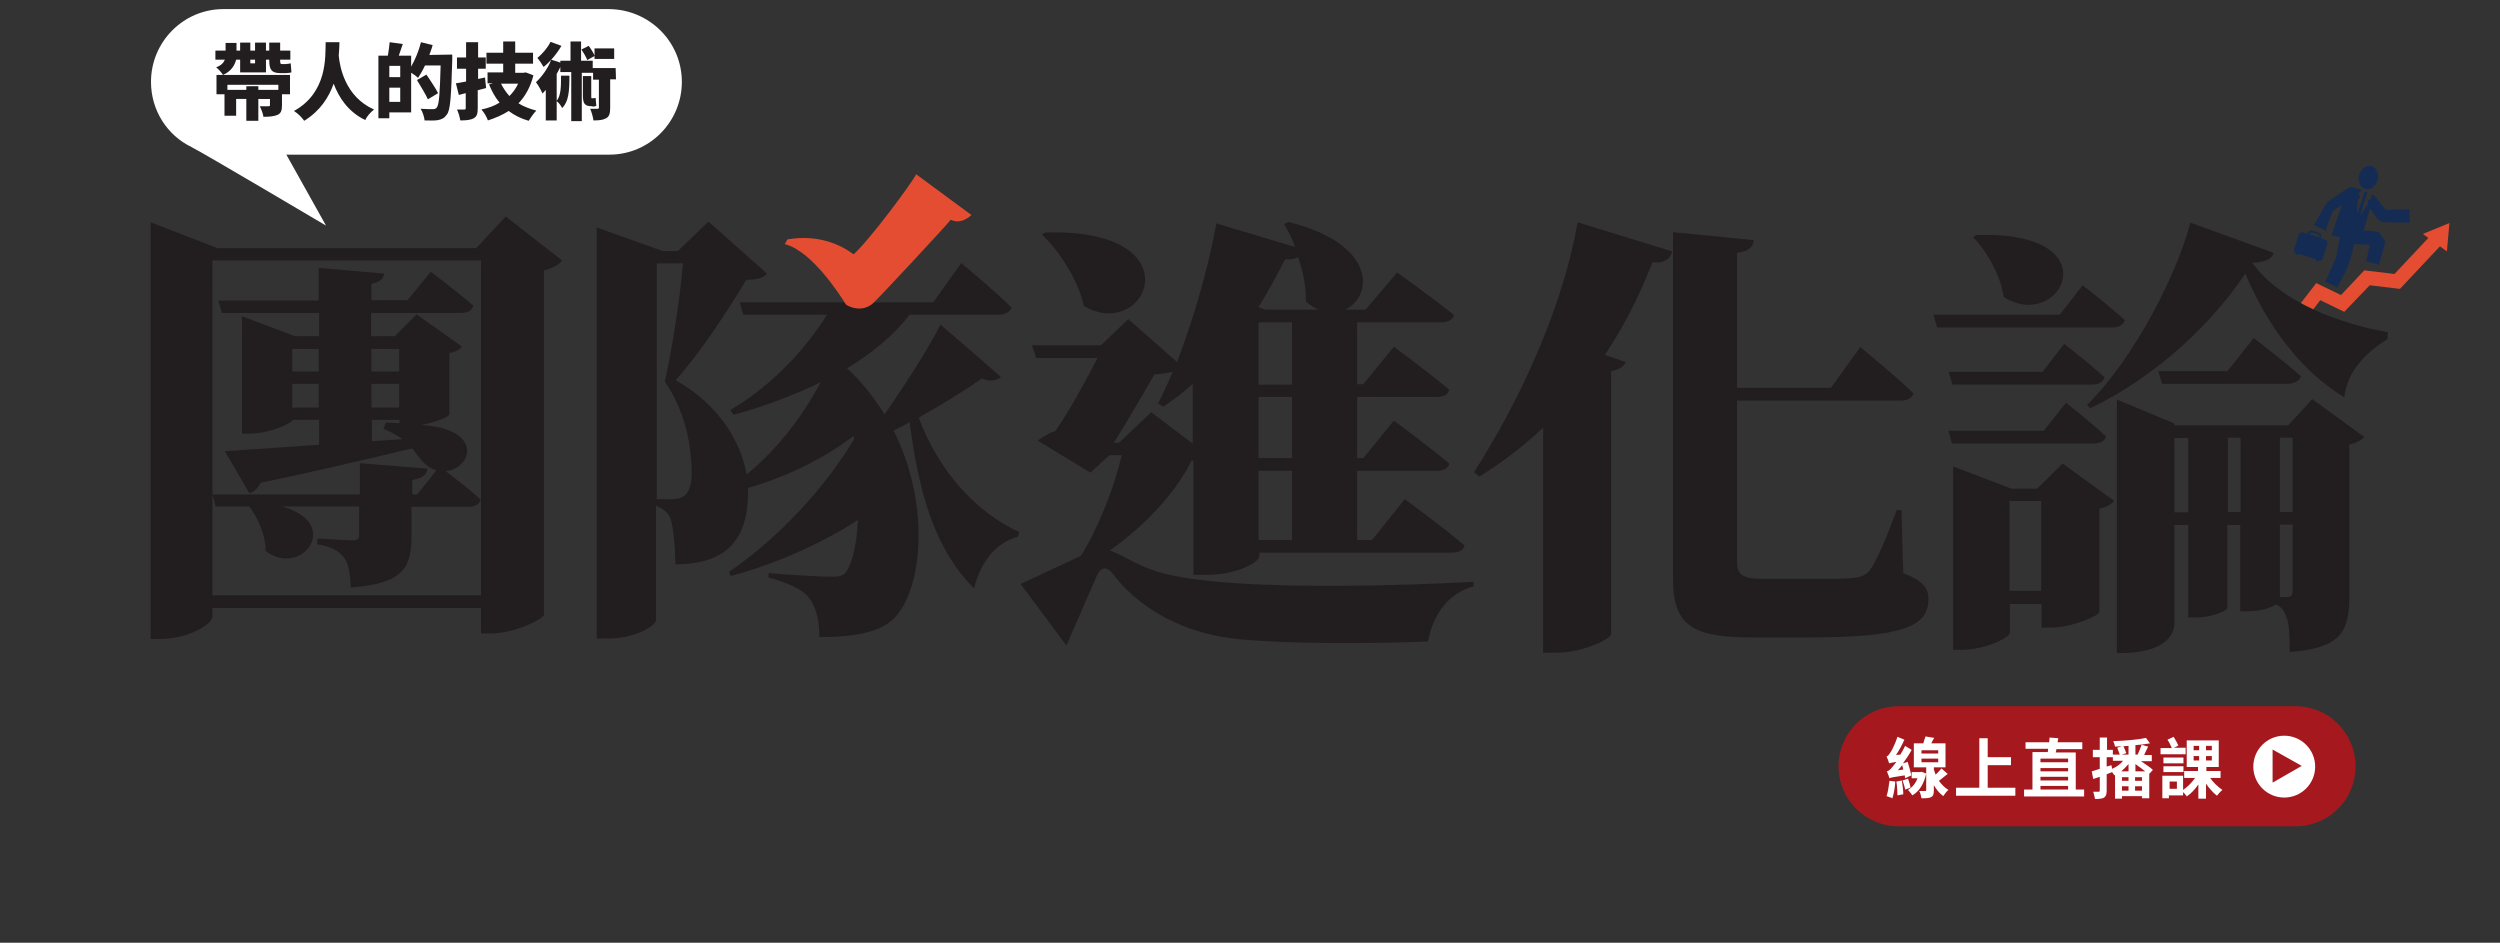 <?xml version="1.0" encoding="utf-8"?>
<!-- Generator: Adobe Illustrator 25.4.1, SVG Export Plug-In . SVG Version: 6.00 Build 0)  -->
<svg version="1.1" id="圖層_1" xmlns="http://www.w3.org/2000/svg" xmlns:xlink="http://www.w3.org/1999/xlink" x="0px" y="0px"
	 viewBox="0 0 687.1 259.1" style="enable-background:new 0 0 687.1 259.1;" xml:space="preserve">
<rect x="0" y="0" width="687.1" height="259.1" fill="#333333" stroke="none"/>
<style type="text/css">
	.st0{fill:#142C53;}
	.st1{fill:#E44D31;}
	.st2{fill:#A5191E;}
	.st3{fill:#FFFFFF;}
	.st4{fill:#221E1F;}
</style>
<g>
	<path class="st0" d="M650.2,52c1.4,0.3,2.9-0.9,3.3-2.7c0.4-1.8-0.5-3.4-1.9-3.7c-1.4-0.3-2.9,0.9-3.3,2.7
		C648,50.1,648.8,51.7,650.2,52z"/>
	<path class="st0" d="M641,58.2l2.7-2c-1,2.7-1.9,5.5-2.9,8.3v0.1c0.7,0.2,1.5,0.5,2.3,0.7c-0.4,1.9-0.8,4-1,5.3l-3,6.8l3.3,1.6
		c1.1-2.5,3-5,3.9-8.9c0.3-1.1,0.5-2.2,0.7-3l4.3,0.2l-0.2,1l-0.8,3.5l3.5,1c0.4-1.2,0.7-2.6,1.2-4.1l0.6-2.3l-1.8-2.7l0,0h-0.1
		h-0.3l-0.6-0.1l-1.1-0.1c-0.7-0.1-1.4-0.1-2.1-0.1c0.6-2,1.2-4,1.8-6.1l0.9,1.3l0.9,1.3l0.2,0.3l1.5,0.9l0,0h0.1h0.1h0.8l6.4,0.1
		c0-1.3,0-2.4-0.1-3.7l-6.4,0.2h-0.1l-0.8-1l-1.9-2.5c-0.3-0.4-0.7-0.5-1.3-0.7c-0.1,0-0.1-0.1-0.2-0.1l0.3,1.2l-1,0.4V56l-2.1,3.3
		l1.5-5.2l0.2-0.1l0.2-1.2l-0.6-0.2l-0.5,1.1l0.1,0.2l-1.8,5l0.2-3.9l0.7-0.9l-0.5-0.9l1-1c-0.7-0.2-1.4-0.4-2.1-0.6
		c-0.9-0.2-1.3-0.3-1.8,0.1l-5.5,3.7c-2.2,3.1-2.4,4.2-3.8,6.4c1.1,0.6,2.2,1.2,3.3,1.7C639.4,61.8,641,58.9,641,58.2z"/>
	<path class="st0" d="M631.6,70c0.1,0.1,0.2,0,0.3-0.1v-0.1l4.7,1.5v0.1c-0.1,0.1,0,0.2,0.1,0.3l0.4,0.1c0.1,0.1,0.3,0,0.3-0.1v-0.1
		c0.4,0.1,0.9-0.1,1-0.6l1.3-4c0.1-0.4-0.1-1-0.6-1.1l-1.2-0.4l0.1-0.1c0.2-0.7-0.1-1.3-0.8-1.5l-1.6-0.5c-0.7-0.2-1.3,0.1-1.5,0.8
		v0.1l-1.2-0.4c-0.4-0.1-1,0.1-1.1,0.6l-1.3,4c-0.1,0.4,0.1,0.9,0.5,1c0,0,0,0.1-0.1,0.1c-0.1,0.1,0,0.3,0.1,0.3L631.6,70z
		 M634.8,64.3c0.1-0.3,0.4-0.4,0.7-0.4l1.6,0.5c0.3,0.1,0.4,0.4,0.4,0.7l-0.1,0.1l-2.7-0.8L634.8,64.3z"/>
	<polygon class="st1" points="673.2,61.3 665.9,64.3 667.4,65.4 658.1,75.3 649.8,74.3 643.4,81.1 636.6,77.8 631.2,84.8 
		634.2,87.1 637.7,82.5 644.3,85.7 651.3,78.4 659.6,79.4 670.6,67.7 672.5,69.1 	"/>
</g>
<path class="st2" d="M630.9,227.1H521.8c-9.1,0-16.5-7.4-16.5-16.5l0,0c0-9.1,7.4-16.5,16.5-16.5h109.1c9.1,0,16.5,7.4,16.5,16.5
	l0,0C647.4,219.7,640.1,227.1,630.9,227.1z"/>
<g>
	<path class="st3" d="M187.4,22.5c0,11-8.9,20-19.9,20H78.7L89.6,62c0,0-34.3-20.3-37-21.6c-6.6-3.2-11.1-10-11.1-17.9l0,0
		c0-11,8.9-20,19.9-20h106C178.5,2.6,187.4,11.5,187.4,22.5L187.4,22.5z"/>
	<g>
		<g>
			<path class="st4" d="M64.9,16.4c-0.4,1.6-1.4,3.2-3.6,4.2c-0.4-0.6-1.2-1.6-1.9-2.1c1.4-0.5,2.1-1.3,2.4-2.1h-2.6v-2.5H62v-2.1h3
				v2.1h1v-2.2h2.8v2.2h1.3v-2.2h3v2.2H74v-2.2h3v2.2h2.8v2.5H77v0.3c0,0.7,0.1,0.9,0.4,0.9h1.1c0.4,0,1-0.1,1.4-0.2
				c0.1,0.8,0.1,1.8,0.2,2.5c-0.4,0.1-1,0.2-1.6,0.2h-1.4c-2.5,0-3.1-1-3.1-3.5v-0.2h-0.9v3.5H66v-3.5L64.9,16.4L64.9,16.4z
				 M79.7,20.6v5.3h-2.2V29c0,1.4-0.3,2.2-1.3,2.6s-2.2,0.5-3.8,0.5c-0.1-0.9-0.6-2.1-1-2.9c0.8,0,2.1,0,2.4,0s0.4-0.1,0.4-0.3v-1.7
				H71v6h-3.3v-6h-2.8v4.6h-3.2v-5.9h-2.2v-5.3L79.7,20.6L79.7,20.6z M62.5,23.3v1.4h5.2v-1H71v1h5.5v-1.4H62.5z M68.8,16.4v1h1.3
				v-1H68.8z"/>
			<path class="st4" d="M93.3,11.5c0,1.1-0.1,2.4-0.2,3.8c0.3,3.2,1.8,11.3,9.7,14.8c-1,0.8-2,1.9-2.4,2.9c-4.8-2.3-7.3-6.3-8.7-10
				c-1.3,3.7-3.7,7.5-8.1,10.2c-0.6-0.9-1.7-2-2.8-2.7c9.2-5.1,8.6-14.8,8.7-18.9h3.8V11.5z"/>
			<path class="st4" d="M124.3,15c0,0,0,1,0,1.4c-0.3,10.1-0.5,13.9-1.5,15.1c-0.7,1-1.4,1.3-2.4,1.5c-0.9,0.2-2.3,0.1-3.7,0.1
				c-0.1-0.9-0.5-2.3-1.1-3.2c1.5,0.1,2.8,0.1,3.4,0.1c0.5,0,0.7-0.1,1-0.4c0.7-0.7,0.9-4.1,1.1-11.6h-4.3c-0.6,1.3-1.3,2.5-1.9,3.4
				c-0.4-0.4-1.2-1-1.9-1.4v10.9h-6v1.6h-3V15.3h2.6c0.2-1.2,0.4-2.6,0.5-3.7l3.6,0.5c-0.4,1.1-0.8,2.3-1.1,3.2h3.4v3
				c1.1-1.9,2.1-4.3,2.7-6.7l3.2,0.8c-0.2,0.9-0.6,1.8-0.9,2.7L124.3,15L124.3,15z M110,18.1h-3v3.1h3V18.1z M110,28v-3.9h-3V28H110
				z M117.6,27.3c-0.6-1.4-2-3.6-3-5.3l2.6-1.5c1,1.5,2.5,3.7,3.2,5.1L117.6,27.3z"/>
			<path class="st4" d="M133.6,24.2c-0.8,0.2-1.5,0.4-2.3,0.6v4.9c0,1.5-0.2,2.3-1.1,2.8c-0.9,0.5-2.1,0.6-3.7,0.6
				c-0.1-0.8-0.5-2.2-0.9-3c0.8,0,1.7,0,2,0s0.4-0.1,0.4-0.4v-4.1l-1.9,0.5l-0.8-3.2c0.8-0.1,1.7-0.3,2.8-0.5v-3.5h-2.5v-3.1h2.5
				v-4.2h3.3v4.2h2.1v3.1h-2.1v2.8l1.9-0.4L133.6,24.2z M146.6,20.7c-0.8,3.2-2.2,5.7-4.1,7.7c1.4,0.9,3.1,1.5,4.9,2
				c-0.7,0.7-1.6,2-2.1,2.8c-2.1-0.6-3.9-1.5-5.5-2.7c-1.7,1.1-3.6,1.9-5.7,2.6c-0.3-0.9-1.1-2.3-1.8-3c1.9-0.4,3.6-1,5-1.9
				c-1.2-1.4-2.1-3.1-2.9-5l1.1-0.3H134v-3h4.3v-2.4h-4.6v-3h4.6v-3.1h3.3v3.1h4.9v3h-4.9V20h2.3l0.6-0.1L146.6,20.7z M137.7,23
				c0.6,1.2,1.4,2.4,2.3,3.4c1-1,1.8-2.1,2.4-3.4H137.7z"/>
			<path class="st4" d="M169.3,21.8h-1.6v7.8c0,1.5-0.2,2.4-1.1,2.9c-0.9,0.5-2,0.6-3.5,0.6c-0.1-0.9-0.5-2.3-0.9-3.2
				c0.8,0,1.7,0,2,0s0.4-0.1,0.4-0.3v-7.7H163V20h-3.1v13.3H157V19.8h-3v-1.4c-0.3,0.6-0.6,1.3-1,1.9v7.4c1.1-1.4,1.2-3.4,1.2-6.9
				h2.3c0,4.3-0.2,7.1-2,8.9c-0.3-0.6-0.9-1.5-1.5-1.9v5.3h-3v-8.4c-0.3,0.3-0.6,0.7-0.9,1c-0.3-0.7-1.2-2.4-1.8-3.1
				c1.6-1.5,3.3-3.8,4.2-6.2l2.5,0.8v-0.5h2.8v-5.3h2.9v5.3h3.2v2h6.3L169.3,21.8L169.3,21.8z M154.3,12.6c-1.2,2.1-3.1,4.4-4.9,5.8
				c-0.4-0.7-1.2-1.9-1.7-2.5c1.4-1.1,2.9-2.9,3.6-4.4L154.3,12.6z M161.4,16.5c-0.3-0.8-1-2-1.6-2.9l2-1c0.6,0.8,1.3,1.9,1.6,2.7
				v-2h5.4v2.9h-5.4v-0.8L161.4,16.5z M162.7,29.2c-2.1,0-2.5-0.8-2.5-3.1v-5.2h2.3v5.3c0,0.6,0,0.8,0.1,0.8h0.3
				c0.2,0,0.5,0,0.8-0.1c0.1,0.6,0.1,1.7,0.2,2.2c-0.3,0.1-0.6,0.2-1,0.2C162.9,29.2,162.7,29.2,162.7,29.2z"/>
		</g>
	</g>
</g>
<g>
	<path class="st4" d="M139,59.5l-8.1,8.7H59.8l-18.4-7.1v114.5h2.9c7.3,0,14.1-4,14.1-6.2v-2.3h73.8v7h2.8c6.3,0,14.2-3.9,14.5-5.1
		V74.3c2.5-0.6,4.2-1.6,5-2.7L139,59.5z M132.2,163.6H58.4v-27.5l0.9,3.1h9.2c2.4,3.1,4.5,7.8,4.5,12.2c9.9,7.6,21.3-7.6,4.5-12.2
		h21.2v7.7c0,1.2-0.4,1.6-1.8,1.6c-1.8,0-9.7-0.5-9.7-0.5v1.6c4.5,0.7,6.2,2.2,7.4,3.7c1.3,1.8,1.6,4.5,1.8,8.2
		c14.7-1.2,16.7-5.5,16.7-14.5v-7.7h15.7c1.6,0,2.9-0.6,3.3-2c-2.9-2.7-7.2-6-9.6-7.8c7.2-0.7,10.6-11.6-6.7-12.7
		c3.8-0.7,7.6-2.2,7.7-2.9V97c1.8-0.2,3-1.1,3.5-1.7l-12.5-8.9l-6,6H102V86h24.7c1.8,0,3-0.6,3.4-2c-4.5-3.9-11.7-9.3-11.7-9.3
		l-6.4,7.8h-9.9V78c2.5-0.5,3.3-1.5,3.5-2.8l-18-1.6v9H60l1,3.4h26.7v6.4H81l-14.5-5.5v32.3h1.9c5.4,0,11.5-2.6,12-3.8h7.3v7.3h14.5
		v-7.3h7.6v0.9c-1.1-0.1-2.4-0.1-3.8-0.1l-0.6,1.7c2.4,0.9,4.4,2.2,5.9,3.3c2.9,2.1,4.2,6.7,8.6,8.1l-5.2,6.6h-1.4v-4
		c2.6-0.4,3.9-1.2,4.2-3.1l-18.6-1.5v8.6H58.4V71.6h73.8L132.2,163.6L132.2,163.6z M102.1,102.1v-6.2h7.6v6.2H102.1z M109.7,105.5
		v6.5h-7.6v-6.5H109.7z M80.3,102.1v-6.2h7.3v6.2H80.3z M87.6,105.5v6.5h-7.3v-6.5H87.6z"/>
	<path class="st4" d="M275.1,103.6c-0.9,0.9-2.8,1.5-5.2,0.4c-3.8,2.7-10.3,6.8-17.4,10.8c5.4,14.5,15.7,26,27.6,31.4l-0.3,1.3
		c-5.7,1.5-10.1,6.4-12.1,14.2c-10.3-10.3-15-24.8-17.7-45.7c-1.4,0.9-2.9,1.6-4.4,2.3c9.7,19.3,8.3,41.8,0.9,50.8
		c-3.6,4.5-11.1,6-21.3,6c0-5-1.1-8.7-3-11c-1.6-2-5.5-3.9-11-5.4v-1.2c5.5,0.5,14.2,1,17.6,1c1.6,0,3.1-0.2,3.9-1.5
		c1.6-2.6,2.8-7.6,3.1-14.1c-9.6,6.2-21.9,11.9-34.9,15.4l-0.6-1.1c13.8-9.4,26.2-22.9,34.4-36.4l-0.1-1c-7.8,6-17.9,11.1-29,14.3v1
		c0,12.1-4.9,20-20,20c0-4.5-0.5-11-1.6-13.2c-0.6-1.1-1.9-2.2-3.7-2.9v31.5c0,1.1-5,5-13.3,5h-3v-113l18.1,6.5h4.2l8.4-8.1
		l16.1,14.3c-1,1.2-2.6,1.7-5.7,1.7c-4.5,7.6-12.5,19.9-19.4,27.6c11.7,6.6,17.9,16.7,19.5,25.9c8.6-7.1,15.5-16.1,20.3-25.3
		c-7.3,3.5-15.4,6.6-23.9,8.9l-0.9-1.3c11.3-6.6,20.6-16.6,26.6-26.2h-23l-1-3.4h53.2l7.7-10.8c0,0,8.8,7.3,13.8,12.2
		c-0.4,1.3-1.8,2-3.5,2H250c-4.3,5.6-10.2,10.5-17.2,14.7c4.2,3.9,7.5,8.2,10.3,12.7c6-8.6,12.5-18.9,15.4-24.7L275.1,103.6z
		 M185.3,137.1c1.1,0,1.8-0.2,2.5-0.6c1.4-1,2.3-2.9,2.3-6.2c0-8.3-2-17.8-7.4-25.4c1.9-8.2,4.2-22.7,5-32.5h-7.2v64.8h4.8V137.1z"
		/>
	<path class="st4" d="M297.9,84.1c17.4,10.2,31-21.5-10.7-20.2l-0.8,0.6C291.3,69.2,296.3,76.9,297.9,84.1z"/>
	<path class="st4" d="M301.6,98.5c-3,5.8-7.6,14.3-11.5,19.9c-1.8,0.7-3.6,1.7-4.9,2.7l14.5,8.8l5.2-4.8h3.4
		c-2.1,9.1-6.6,20.4-11.6,28.3c2.6,1.6,8.4-2.1,8.3-2.1c9.9-7,18.1-15.9,22.5-24.7h0.5V158h3.4c9.3,0,14.7-3.8,14.7-5v-1.1h52.8
		c1.8,0,3.4-0.6,3.6-2c-6.1-5.2-16.4-12.7-16.4-12.7l-9,11.2H373v-19h21.7c1.9,0,3.4-0.6,3.6-2c-5.7-4.8-15.2-11.8-15.2-11.8
		l-8.4,10.3H373v-16.8h21.7c1.9,0,3.4-0.6,3.6-2c-5.7-4.8-15.2-11.8-15.2-11.8l-8.4,10.3H373v-17h23c1.8,0,3.2-0.6,3.6-2
		c-5.9-4.8-15.6-11.7-15.6-11.7l-8.7,10.2h-5.6c7.6-3.5,9-18-15.6-24.1l-1.2,0.6c1.2,1.9,2.2,4,3.1,6.3l-21.7-6.5
		c-2.3,12.9-6.5,26.8-10.8,38.1l-13.4-11.8l-7.5,7.2h-19l1.2,3.5h16.8V98.5z M355.1,148.4h-9.2v-19h9.2V148.4z M355.1,125.9h-9.2
		v-16.8h9.2V125.9z M355.1,105.7h-9.2V88.6h9.2V105.7z M353.2,71.3c1.6,0.1,2.8-0.2,3.6-0.6c1.3,3.8,2.2,8.2,2.1,12.2
		c1.2,1,2.3,1.7,3.5,2.2h-14.6l-1.9-0.7C348.4,80.4,350.8,75.9,353.2,71.3z M317.3,102.9c1.9-0.1,3.6-0.4,5-0.7
		c-1.3,3.1-2.7,6.1-4,8.7l1.4,0.9c2.8-1.9,5.6-4,8.1-6.3v16.4l-11.4-8.6l-8.9,8.4h-1.4C309.8,115.9,314.4,107.9,317.3,102.9z"/>
	<path class="st4" d="M427.4,100.8c-3.7,4.6-3.5,16.6-3.3,16.4v62.2h3.5c7.4,0,15-3.7,15.2-5.1V102c2.6-0.5,3.6-1.4,4-2.5l-6.1-2.1
		C436.6,96.4,430.3,97.2,427.4,100.8z"/>
	<path class="st4" d="M523.1,157.5l-0.5-17.3h-1.3c-3,8.1-5.7,14.3-7.6,16.8c-1.3,1.4-3,1.7-4.8,1.9c-2.3,0.2-6.2,0.2-10.6,0.2
		h-13.7c-5.3,0-7.2-1-7.2-4.6v-44.4h44.9c1.9,0,3.2-0.6,3.6-2c-5.3-5.1-14.6-12.7-14.6-12.7l-8.1,11.2h-25.8V69.5
		c3.4-0.4,4.5-1.9,4.6-3.5l-22.2-2.2v95.4c0,13.3,6.1,16,22.1,16h14.7c26.2,0,33.4-2.9,33.4-10.5
		C530.1,161.6,528.4,159.6,523.1,157.5z"/>
	<path class="st4" d="M578.8,119.9c-4.1-3.8-11-9.2-11-9.2l-6.1,7.7h-26.2l1,3.5h39C577.3,121.8,578.6,121.2,578.8,119.9z"/>
	<path class="st4" d="M543.2,64.6l-0.9,0.6c3.7,3.8,7.5,10.3,8.4,16.4C566.4,91.7,580.9,63.3,543.2,64.6z"/>
	<path class="st4" d="M535.6,102.2l1,3.5H575c1.7,0,3-0.6,3.4-2c-4.1-3.8-11.1-9.2-11.1-9.2l-5.9,7.7H535.6z"/>
	<path class="st4" d="M584,88c-4.4-4-11.6-9.6-11.6-9.6l-6.3,8.1h-34.7l1,3.5h48.3C582.3,90,583.6,89.3,584,88z"/>
	<path class="st4" d="M559.9,134.3h-7.1l-16-6.1v50.4h2.2c6.7,0,13.4-3.4,13.4-4.7V166h8.7v6.5h2.7c5.4,0,13-3.2,13.2-4.3v-28.4
		c2.1-0.4,3.5-1.4,4.1-2.1l-14.2-10.3L559.9,134.3z M561,162.4h-8.7v-24.7h8.7V162.4z"/>
	<path class="st4" d="M619,72.2c3.7-0.1,5.4-1.1,5.9-2.7L602,61.2c-3.7,14.1-15.2,37-28.4,50.1l0.9,0.9c18.2-8.7,33.6-23.5,42.6-37
		c5.8,13.9,15.1,26.7,27.2,34c0.8-6.5,4.9-11.7,11.9-16l0.1-1.9C643.2,89,626.8,83.1,619,72.2z"/>
	<path class="st4" d="M635.5,109.7l-6.6,7.2h-32.5l-0.8,3.5h5.8v20.4h-6.2v3.5h6.2v25.4h1.8c5.6,0,8.9-2.1,9-2.6v-22.8h3.5V168h1.9
		c3.9,0,6.6-1,8-1.9c1.7,0.9,2.3,2.1,2.8,3.5c0.8,1.9,0.9,5.2,0.9,9.6c14.6-1.1,16.4-6,16.4-15.8v-41.2c2.1-0.5,3.5-1.4,4.1-2.1
		L635.5,109.7z M615.8,140.7h-3.5v-20.4h3.5V140.7z M630.1,162.2c0,1.2-0.3,1.9-1.7,1.9h-1.8v-19.9h3.5V162.2z M630.1,140.7h-3.5
		v-20.4h3.5V140.7z"/>
	<path class="st4" d="M632.4,103.4c-4.9-4.3-13-10.5-13-10.5l-7.2,9.1h-19l1,3.5h34.7C630.8,105.3,632,104.7,632.4,103.4z"/>
	<path class="st4" d="M581.8,179.5v-69.7l15.8,6.6c0,0,0,51.8,0,55C597.6,174.6,594.8,179.7,581.8,179.5z"/>
	<path class="st4" d="M433.6,61.1l26,8c0,0-0.6,3.6-5.4,3c-2.2,4.7-12.9,37.3-47.6,58.9l-1.5-1.2C419.5,107.2,429.8,82.6,433.6,61.1
		z"/>
	<path class="st4" d="M280.5,160.5l12.6,16.9c0,0,7.6-17.4,8.2-18.8c0.6-1.4,2.1-4.2,4.8-0.6c2.7,3.7,13.4,16,35.7,17.8
		c22.3,1.8,50.7,0.5,50.7,0.5S394,164,405,161.2v-1.3c0,0-66.1,3.9-87.3-2.9c-8.4-2.7-12.7-7.8-17.7-5.6
		C294.5,154,280.5,160.5,280.5,160.5z"/>
	<path class="st1" d="M251.8,47.9c-1.1,2.3-12.9,18.2-17.2,22c-3.3-2.5-9.6-5.6-18.2-4.1l-0.7,1.3c7.7,1.9,15.8,15,16.8,16.6
		c1.2,0.8,2.5,1.1,3.7,1.1c1.6,0,3.1-0.7,4.1-1.8l0,0c1.7-1.6,19.8-21,21-22.6c2.1,1,4,0.2,5.7-1.3L251.8,47.9z"/>
	<path class="st4" d="M61.8,124l6.7,11.5c0,0,1.9-0.2,3.1-2.8c20.2-4.2,45.1-10.3,45.1-10.3l-0.5-2.1L61.8,124z"/>
</g>
<g>
	<g>
		<g>
			<path class="st3" d="M523.6,213.9c0-0.2-0.1-0.5-0.1-0.8c-3.3,0.5-3.9,0.6-4.2,0.8c-0.1-0.4-0.5-1.4-0.7-1.9
				c0.5-0.1,0.9-0.5,1.5-1.2c0.2-0.3,0.6-0.7,1.1-1.4c-1.3,0.2-1.7,0.3-2,0.4c-0.1-0.4-0.4-1.3-0.7-1.9c0.4-0.1,0.6-0.4,1-1
				c0.4-0.5,1.4-2.5,2-4.4l1.9,0.8c-0.6,1.4-1.5,3-2.3,4.2l1.2-0.1c0.5-0.8,0.9-1.6,1.3-2.4l1.8,1.1c-0.7,1.3-1.5,2.5-2.4,3.7
				l1.3-0.4c0.4,1.2,0.8,2.8,1,3.7L523.6,213.9z M520.9,214.8c-0.1,1.7-0.4,3.4-0.8,4.6c-0.3-0.2-1.2-0.4-1.6-0.6
				c0.4-1.1,0.6-2.7,0.8-4.2L520.9,214.8z M522.7,214.5c0.2,1.2,0.4,2.8,0.4,3.8l-1.6,0.3c0-1-0.1-2.6-0.3-3.8L522.7,214.5z
				 M523.1,211.5c-0.1-0.4-0.2-0.9-0.3-1.2c-0.4,0.5-0.8,1-1.2,1.4L523.1,211.5z M524.4,214c0.3,0.8,0.6,1.8,0.7,2.5l-1.5,0.5
				c-0.1-0.7-0.4-1.7-0.7-2.5L524.4,214z M529.4,212.6c-0.6,2.8-1.9,4.9-3.8,6c-0.3-0.4-0.8-1.1-1.2-1.5c1.1-0.6,2.1-1.8,2.6-3.2
				h-1.6v-1.7h2.4l0.3-0.1L529.4,212.6z M535.3,212.7c-0.8,0.6-1.6,1.3-2.4,1.9c0.7,1,1.6,1.9,2.6,2.5c-0.5,0.4-1.1,1.2-1.4,1.7
				c-1-0.7-1.9-1.8-2.6-3v1.5c0,1-0.2,1.5-0.8,1.8s-1.4,0.3-2.6,0.3c-0.1-0.6-0.3-1.4-0.6-2c0.7,0,1.4,0,1.6,0
				c0.2,0,0.3-0.1,0.3-0.3v-6.2H526v-6.6h2.6c0.2-0.6,0.4-1.4,0.6-1.9l2.4,0.4c-0.3,0.5-0.6,1-0.8,1.5h3.9v6.6h-3.2v0.6
				c0.2,0.5,0.3,1,0.5,1.4c0.6-0.6,1.2-1.2,1.6-1.7L535.3,212.7z M528.1,207.1h4.6v-0.9h-4.6V207.1z M528.1,209.5h4.6v-1h-4.6V209.5
				z"/>
			<path class="st3" d="M553.9,216.5v2.2h-16.3v-2.2h6.4v-13.6h2.3v5.2h6.4v2.2h-6.4v6.2L553.9,216.5L553.9,216.5z"/>
			<path class="st3" d="M572.8,217v1.9h-16.5V217h2.3v-10.3h4.2c0.1-0.3,0.1-0.6,0.1-0.9h-6.2V204h6.5c0-0.5,0.1-0.9,0.1-1.3
				l2.4,0.2c-0.1,0.3-0.1,0.7-0.2,1.1h6.8v1.9h-7.1c-0.1,0.3-0.1,0.6-0.2,0.9h5.5V217H572.8z M560.8,208.5v1h7.6v-1H560.8z
				 M568.4,211.1h-7.6v0.9h7.6V211.1z M560.8,214.5h7.6v-1h-7.6V214.5z M560.8,217h7.6v-1h-7.6V217z"/>
			<path class="st3" d="M590.7,212.7v6.7h-2v-0.6h-5.5v0.7h-1.9V213l-0.2,0.1c-0.2-0.3-0.4-0.6-0.6-0.9c-0.5,0.2-1,0.4-1.5,0.6v4.5
				c0,1-0.2,1.5-0.7,1.9c-0.5,0.3-1.3,0.4-2.5,0.4c-0.1-0.5-0.3-1.4-0.5-2c0.6,0,1.3,0,1.5,0s0.3-0.1,0.3-0.3v-3.8l-1.8,0.6
				l-0.4-2.1c0.6-0.2,1.4-0.4,2.2-0.7v-3.2h-1.9v-2h1.9v-3.4h2v3.4h1.6v2H579v2.6l1.3-0.4l0.2,1c1.2-0.5,2.3-1.3,3-2.2h-2.8v-1.7
				h1.9c-0.2-0.5-0.5-1.3-0.7-1.9l1.3-0.4c-0.6,0-1.3,0.1-1.9,0.1c-0.1-0.5-0.3-1.1-0.5-1.5c3.1-0.1,6.8-0.4,9-0.9l1.1,1.5
				c-1.2,0.2-2.5,0.4-4,0.5v2.6h0.6c0.4-0.8,0.8-1.9,1.1-2.7l1.8,0.5c-0.4,0.8-0.8,1.6-1.1,2.3h2.1v1.7h-3c1.2,0.8,2.6,1.7,3.3,2.4
				L590.7,212.7z M585,210c-0.6,0.7-1.3,1.4-2,2h2V210z M585,205c-0.5,0-1,0.1-1.4,0.1c0.3,0.6,0.6,1.4,0.8,1.9l-1.3,0.4h1.9V205z
				 M583.2,213.6v1h1.8v-1H583.2z M583.2,217.3h1.8v-1.2h-1.8V217.3z M588.7,213.6h-1.9v1h1.9V213.6z M588.7,217.3v-1.2h-1.9v1.2
				H588.7z M589.6,212c-0.8-0.6-1.8-1.4-2.7-2v2H589.6z"/>
			<path class="st3" d="M600.7,207.3h-6.9v-1.7h3.1c-0.3-0.7-0.7-1.6-1.2-2.3l1.7-0.8c0.5,0.8,1,1.7,1.3,2.4l-1.2,0.6h3.2
				L600.7,207.3L600.7,207.3z M607.3,213.6c0.9,1.4,2.3,2.7,3.5,3.5c-0.5,0.4-1.1,1.1-1.5,1.6c-1-0.8-2.1-2-3-3.3v4.1h-2.1v-3.9
				c-0.9,1.3-2,2.5-3.2,3.3c-0.2-0.4-0.6-0.8-1-1.2v0.9h-3.9v0.8h-1.8v-6.2h5.7v3.9c1.2-0.8,2.4-2,3.3-3.3h-3v-1.9h3.8v-1.1H601
				v-7.3h8.8v7.3h-3.4v1.1h3.9v1.9h-3V213.6z M600.1,209.8h-5.5v-1.6h5.5V209.8z M594.6,210.6h5.5v1.6h-5.5V210.6z M598.3,214.8h-2
				v2h2V214.8z M602.9,206.2h1.5V205h-1.5V206.2z M602.9,209h1.5v-1.2h-1.5V209z M607.9,205h-1.6v1.2h1.6V205z M607.9,207.8h-1.6
				v1.2h1.6V207.8z"/>
		</g>
	</g>
	<g>
		<circle class="st3" cx="627.8" cy="210.7" r="8.5"/>
		<polygon class="st2" points="624.6,206 632.6,210.5 624.6,215.1 		"/>
	</g>
</g>
</svg>
